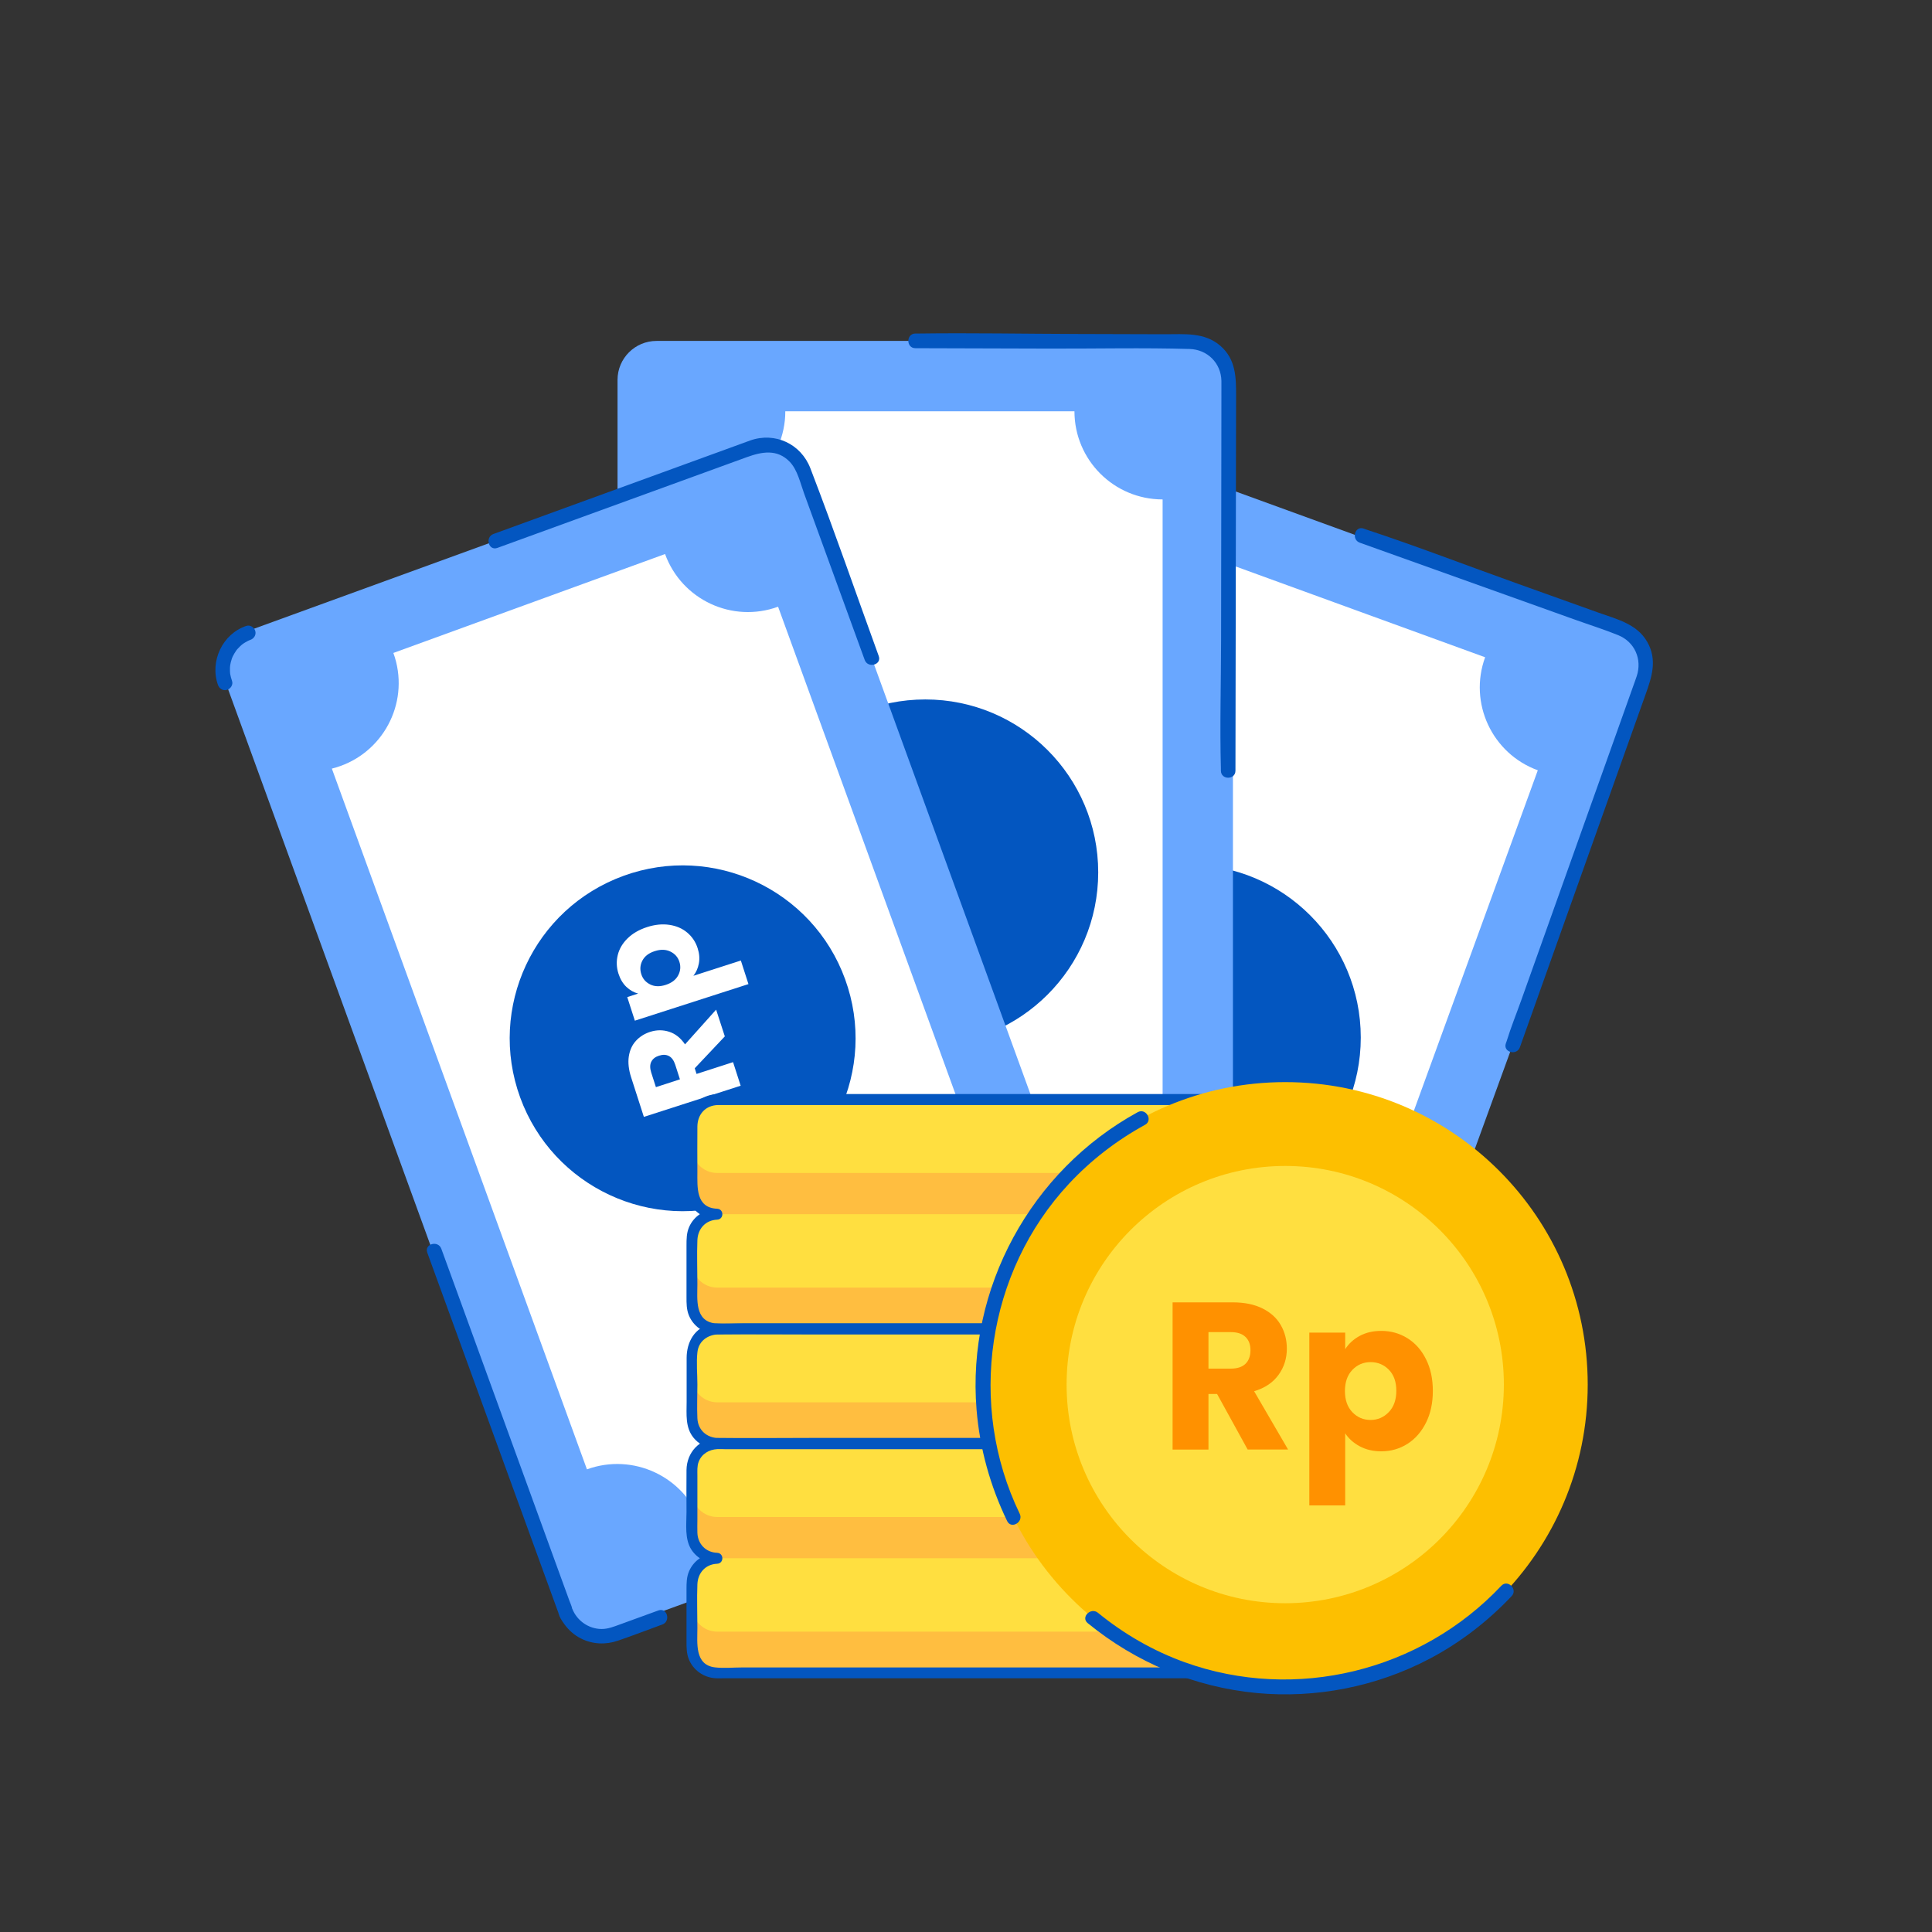 <svg xmlns="http://www.w3.org/2000/svg" xmlns:xlink="http://www.w3.org/1999/xlink" id="Layer_1" x="0px" y="0px" viewBox="0 0 300 300" style="enable-background:new 0 0 300 300;" xml:space="preserve"><rect x="0" y="0" width="300" height="300" fill="#333333" stroke="none"/><style type="text/css">	.st0{fill:#69A7FF;}	.st1{fill:#0356C0;}	.st2{fill:#FFFFFF;}	.st3{fill:#FFDF40;}	.st4{fill:#FFBE40;}	.st5{fill:#FDBF00;}	.st6{fill:#FF9100;}</style><g id="Layer_1_00000088821477258551311820000008731448426901557939_">	<path class="st0" d="M113.29,216.93L165.6,73.2c1.14-3.14,4.62-4.76,7.76-3.62l78.43,28.54c3.14,1.14,4.76,4.62,3.62,7.76  l-52.31,143.73c-1.14,3.14-4.62,4.76-7.76,3.62l0,0l-78.43-28.54C113.77,223.55,112.15,220.07,113.29,216.93  C113.29,216.93,113.29,216.93,113.29,216.93L113.29,216.93z"></path>	<g>		<g>			<path class="st1" d="M211.15,84.27c6.53,2.34,13.06,4.68,19.6,7.01c4.55,1.63,9.09,3.25,13.64,4.88    c2.28,0.82,4.61,1.55,6.86,2.46c2.59,1.04,3.77,3.75,2.9,6.37c-0.15,0.47-0.33,0.93-0.49,1.39c-1.02,2.86-2.04,5.73-3.06,8.59    c-3.33,9.33-6.65,18.67-9.98,28c-1.45,4.08-2.91,8.15-4.36,12.23c-0.77,2.16-1.65,4.32-2.32,6.51c-0.03,0.1-0.07,0.2-0.11,0.3    c-0.49,1.38,1.7,1.97,2.18,0.6c1.92-5.4,3.85-10.8,5.77-16.2c3.41-9.58,6.83-19.17,10.24-28.75c1.16-3.26,2.32-6.52,3.49-9.79    c0.98-2.75,1.88-5.4,0.26-8.22c-1.61-2.8-4.78-3.52-7.59-4.53c-4.21-1.51-8.41-3.01-12.62-4.52c-7.78-2.78-15.51-5.77-23.36-8.36    c-0.15-0.05-0.3-0.11-0.45-0.16C210.38,81.59,209.78,83.78,211.15,84.27L211.15,84.27z"></path>		</g>	</g>	<path class="st2" d="M129.94,203.14l39.61-108.82c6.8,3.31,15,0.49,18.31-6.31c0.21-0.43,0.39-0.87,0.56-1.31l42.19,15.36  c-2.59,7.11,1.08,14.96,8.18,17.55l-39.61,108.83c-7.11-2.59-14.96,1.08-17.55,8.18c0,0,0,0,0,0l-43.45-15.81  C140.78,213.65,137.1,205.74,129.94,203.14C129.94,203.14,129.94,203.14,129.94,203.14L129.94,203.14z"></path>	<path class="st1" d="M157.6,161.11c0-14.83,12.02-26.85,26.85-26.85c14.83,0,26.85,12.02,26.85,26.85  c0,14.83-12.02,26.85-26.85,26.85c0,0,0,0,0,0C169.62,187.94,157.62,175.93,157.6,161.11z"></path>	<path class="st0" d="M95.89,211.94V58.99c0-3.34,2.71-6.05,6.05-6.05c0,0,0,0,0,0h83.46c3.34,0,6.05,2.71,6.05,6.05c0,0,0,0,0,0  v152.95c0,3.34-2.71,6.05-6.05,6.05c0,0,0,0,0,0h-83.46C98.6,217.99,95.89,215.28,95.89,211.94  C95.89,211.94,95.89,211.94,95.89,211.94z"></path>	<g>		<g>			<path class="st1" d="M142.14,54.07c6.94,0.02,13.88,0.04,20.81,0.06c7.25,0.02,14.53-0.15,21.77,0.06    c2.76,0.08,4.88,2.18,4.94,4.95c0.01,0.49,0,0.98,0,1.47c0,3.04-0.01,6.08-0.01,9.12c-0.01,9.91-0.03,19.82-0.04,29.72    c-0.01,6.62-0.21,13.28-0.03,19.9c0,0.11,0,0.21,0,0.32c0,1.46,2.26,1.46,2.26,0c0.01-5.73,0.02-11.46,0.03-17.2    c0.02-10.18,0.03-20.35,0.05-30.53c0.01-3.46,0.01-6.93,0.02-10.39c0-2.9,0-5.73-2.44-7.85c-2.47-2.15-5.63-1.79-8.66-1.8    c-4.47-0.01-8.94-0.03-13.4-0.04c-8.27-0.02-16.54-0.18-24.81-0.07c-0.16,0-0.32,0-0.48,0C140.68,51.8,140.68,54.06,142.14,54.07    L142.14,54.07z"></path>		</g>	</g>	<path class="st2" d="M106.82,193.28V77.48c7.52,0.79,14.26-4.67,15.05-12.2c0.05-0.47,0.07-0.95,0.07-1.42h44.9  c0,7.56,6.13,13.69,13.69,13.69l0,0v115.82c-7.56,0-13.69,6.13-13.69,13.69l0,0H120.6C120.6,199.45,114.43,193.28,106.82,193.28  L106.82,193.28z"></path>	<path class="st1" d="M116.83,135.46c0-14.83,12.02-26.85,26.85-26.85c14.83,0,26.85,12.02,26.85,26.85s-12.02,26.85-26.85,26.85  c0,0,0,0,0,0C128.85,162.29,116.84,150.28,116.83,135.46z"></path>	<path class="st0" d="M87.25,249.44L34.94,105.71c-1.14-3.14,0.48-6.61,3.62-7.76l0,0l78.43-28.54c3.14-1.14,6.61,0.48,7.76,3.62  c0,0,0,0,0,0l52.31,143.73c1.14,3.14-0.48,6.61-3.62,7.76c0,0,0,0,0,0l-78.43,28.54C91.87,254.19,88.39,252.58,87.25,249.44  L87.25,249.44z"></path>	<g>		<g>			<path class="st1" d="M77.23,85.08c10.68-3.89,21.36-7.78,32.05-11.66c2.23-0.81,4.45-1.62,6.68-2.43    c2.32-0.84,4.72-1.32,6.68,0.73c1.19,1.24,1.64,3.31,2.21,4.88c1.12,3.07,2.23,6.13,3.35,9.2c2.02,5.56,4.04,11.11,6.07,16.67    c0.49,1.36,2.68,0.77,2.18-0.6c-3.53-9.71-6.9-19.5-10.61-29.14c-1.46-3.81-5.51-5.7-9.36-4.33c-1.68,0.6-3.35,1.22-5.02,1.83    c-6.71,2.44-13.42,4.88-20.13,7.33c-4.9,1.78-9.79,3.56-14.69,5.35C75.27,83.39,75.85,85.58,77.23,85.08L77.23,85.08z"></path>		</g>	</g>	<path class="st2" d="M91.14,228.16L51.53,119.35c7.34-1.83,11.8-9.27,9.97-16.6c-0.12-0.46-0.25-0.92-0.42-1.36l42.19-15.36  c2.59,7.11,10.44,10.77,17.55,8.18l39.61,108.83c-7.11,2.59-10.77,10.44-8.18,17.55c0,0,0,0,0,0L108.8,236.4  C106.2,229.25,98.29,225.56,91.14,228.16C91.14,228.16,91.14,228.16,91.14,228.16L91.14,228.16z"></path>	<path class="st1" d="M80.77,170.41c-5.07-13.93,2.11-29.34,16.05-34.41c13.93-5.07,29.34,2.11,34.41,16.05  c5.07,13.93-2.11,29.34-16.05,34.41c0,0,0,0,0,0C101.24,191.51,85.85,184.33,80.77,170.41z"></path>	<g>		<path class="st2" d="M112.55,160.93l-4.67,4.95l0.28,0.88l5.67-1.83l1.18,3.66l-15.03,4.84l-1.98-6.15   c-0.38-1.18-0.5-2.26-0.36-3.23c0.15-0.97,0.51-1.78,1.1-2.42c0.59-0.65,1.32-1.11,2.21-1.4c1-0.32,1.98-0.33,2.95-0.02   c0.97,0.31,1.79,0.96,2.47,1.96l4.83-5.39L112.55,160.93z M105.58,167.6l-0.73-2.27c-0.22-0.67-0.54-1.12-0.98-1.35   c-0.44-0.23-0.95-0.25-1.55-0.05c-0.57,0.18-0.97,0.5-1.19,0.94c-0.22,0.44-0.22,1-0.01,1.67l0.73,2.27L105.58,167.6z"></path>		<path class="st2" d="M97.26,153.24c-0.54-0.52-0.95-1.2-1.22-2.04c-0.32-0.98-0.35-1.96-0.11-2.92c0.24-0.96,0.75-1.82,1.53-2.58   c0.78-0.76,1.78-1.34,3.01-1.74c1.23-0.4,2.38-0.51,3.47-0.35c1.08,0.16,2.01,0.56,2.77,1.2c0.76,0.64,1.31,1.45,1.62,2.43   c0.27,0.83,0.33,1.61,0.19,2.36c-0.14,0.75-0.42,1.38-0.85,1.92l7.37-2.37l1.18,3.66l-17.64,5.68l-1.18-3.66l1.69-0.55   C98.42,154.11,97.81,153.76,97.26,153.24z M99.76,149.14c-0.36,0.67-0.42,1.38-0.18,2.13c0.23,0.73,0.7,1.26,1.39,1.6   c0.69,0.34,1.49,0.36,2.41,0.06s1.55-0.78,1.92-1.46c0.37-0.68,0.43-1.38,0.2-2.11c-0.23-0.73-0.7-1.26-1.4-1.6   c-0.7-0.34-1.51-0.37-2.42-0.07C100.75,147.98,100.12,148.47,99.76,149.14z"></path>	</g>	<path class="st3" d="M202.29,228.06v9.98c0,2.16-1.75,3.91-3.91,3.91h0c2.16,0,3.91,1.75,3.91,3.91c0,0,0,0,0,0v9.98  c0,2.16-1.75,3.91-3.91,3.91c0,0,0,0,0,0h-87.01c-2.16,0-3.91-1.75-3.91-3.91v-9.98c0-2.16,1.75-3.91,3.91-3.91  c-2.16,0-3.91-1.75-3.91-3.91v-9.98c0-2.16,1.75-3.91,3.91-3.91h87.01C200.54,224.15,202.29,225.9,202.29,228.06z M198.38,206.34  h-87.01c-2.16,0-3.91,1.75-3.91,3.91v9.98c0,2.16,1.75,3.91,3.91,3.91h87.01c2.16,0,3.91-1.75,3.91-3.91c0,0,0,0,0,0v-9.98  C202.29,208.1,200.54,206.34,198.38,206.34L198.38,206.34z M202.29,184.63v-9.98c0-2.16-1.75-3.91-3.91-3.91h0h-87.01  c-2.16,0-3.91,1.75-3.91,3.91v9.98c0,2.16,1.75,3.91,3.91,3.91c-2.16,0-3.91,1.75-3.91,3.91v9.99c0,2.16,1.75,3.91,3.91,3.91h87.01  c2.16,0,3.91-1.75,3.91-3.91c0,0,0,0,0,0v-9.98c0-2.16-1.75-3.91-3.91-3.91h0C200.54,188.54,202.29,186.79,202.29,184.63  C202.29,184.63,202.29,184.63,202.29,184.63L202.29,184.63z"></path>	<path class="st4" d="M202.29,249.45v6.4c0,2.16-1.75,3.91-3.91,3.91c0,0,0,0,0,0h-87.01c-2.16,0-3.91-1.75-3.91-3.91v-6.4  c0,2.16,1.75,3.91,3.91,3.91h87.01C200.54,253.37,202.29,251.61,202.29,249.45C202.29,249.45,202.29,249.45,202.29,249.45z   M202.29,231.65v6.4c0,2.16-1.75,3.91-3.91,3.91h0h-87.01c-2.16,0-3.91-1.75-3.91-3.91v-6.4c0,2.16,1.75,3.91,3.91,3.91h87.01  C200.54,235.56,202.29,233.81,202.29,231.65C202.29,231.65,202.29,231.65,202.29,231.65L202.29,231.65z M202.29,213.84v6.4  c0,2.16-1.75,3.91-3.91,3.91h0h-87.01c-2.16,0-3.91-1.75-3.91-3.91v-6.4c0,2.16,1.75,3.91,3.91,3.91h87.01  C200.54,217.75,202.29,216,202.29,213.84C202.29,213.84,202.29,213.84,202.29,213.84L202.29,213.84z M202.29,196.03v6.4  c0,2.16-1.75,3.91-3.91,3.91h-87.01c-2.16,0-3.91-1.75-3.91-3.91v-6.4c0,2.16,1.75,3.91,3.91,3.91h87.01  C200.54,199.94,202.29,198.19,202.29,196.03C202.29,196.03,202.29,196.03,202.29,196.03L202.29,196.03z M202.29,178.23v6.4  c0,2.16-1.75,3.91-3.91,3.91h-87.01c-2.16,0-3.91-1.75-3.91-3.91v-6.4c0,2.16,1.75,3.91,3.91,3.91h87.01  C200.54,182.13,202.29,180.38,202.29,178.23C202.29,178.22,202.29,178.22,202.29,178.23L202.29,178.23z"></path>	<g>		<g>			<path class="st1" d="M201.44,228.06c0,2.24,0,4.47,0,6.71c0,2.39,0.48,6.34-3.06,6.34c-1.1,0-1.09,1.65,0,1.7    c3.3,0.14,3.06,3.29,3.06,5.65c0,2.37,0.02,4.74,0,7.12c-0.02,1.93-1.29,3.31-3.25,3.34c-0.63,0.01-1.25,0-1.88,0    c-7.56,0-15.11,0-22.67,0c-11.04,0-22.09,0-33.13,0c-8.41,0-16.82,0-25.23,0c-1.39,0-2.87,0.15-4.26-0.01    c-3.18-0.38-2.73-3.79-2.73-6.09c0-2.27-0.09-4.55,0-6.81c0.07-1.77,1.25-3.11,3.06-3.19c1.09-0.05,1.09-1.65,0-1.7    c-1.75-0.07-2.99-1.36-3.06-3.09c-0.03-0.67,0-1.35,0-2.02c0-2.3,0-4.59,0-6.89c0-0.7-0.06-1.44,0.19-2.11    c0.46-1.24,1.62-1.93,2.9-1.99c0.37-0.02,0.75,0,1.12,0c5.89,0,11.78,0,17.67,0c9.6,0,19.2,0,28.8,0c9.04,0,18.09,0,27.13,0    c4.07,0,8.19-0.2,12.26,0C200.09,225.08,201.36,226.33,201.44,228.06c0.05,1.09,1.75,1.09,1.7,0c-0.11-2.69-2.12-4.67-4.81-4.76    c-0.45-0.02-0.91,0-1.37,0c-2.49,0-4.97,0-7.46,0c-9.1,0-18.2,0-27.3,0c-10.25,0-20.5,0-30.75,0c-6.34,0-12.69,0-19.03,0    c-0.35,0-0.7-0.01-1.05,0c-2.77,0.1-4.73,2.22-4.77,4.96c-0.03,2.17,0,4.34,0,6.51c0,1.9-0.32,4.19,0.76,5.86    c0.9,1.38,2.38,2.11,4,2.18c0-0.57,0-1.13,0-1.7c-1.88,0.08-3.57,1.08-4.35,2.84c-0.41,0.94-0.41,1.89-0.41,2.88    c0,2.66,0,5.32,0,7.98c0,0.98-0.01,1.93,0.37,2.86c0.68,1.66,2.27,2.79,4.05,2.92c0.49,0.04,0.99,0.01,1.49,0.01    c7.63,0,15.27,0,22.9,0c11.74,0,23.48,0,35.22,0c8.47,0,16.94,0,25.42,0c0.7,0,1.41,0.01,2.11,0c2.16-0.03,4.14-1.25,4.77-3.39    c0.26-0.86,0.2-1.77,0.2-2.66c0-1.4,0-2.8,0-4.2c0-1.98,0.42-4.66-0.46-6.52c-0.8-1.7-2.46-2.66-4.31-2.74c0,0.57,0,1.13,0,1.7    c2.07,0,3.96-1.41,4.56-3.39c0.31-1.05,0.2-2.23,0.2-3.32c0-2.68,0-5.36,0-8.03C203.14,226.97,201.44,226.97,201.44,228.06z"></path>			<path class="st1" d="M198.38,205.5c-4.12,0-8.24,0-12.35,0c-9.22,0-18.44,0-27.66,0c-9.77,0-19.55,0-29.32,0    c-5.65,0-11.3,0-16.95,0c-0.54,0-1.08-0.02-1.61,0.09c-2.62,0.5-3.87,2.8-3.87,5.28c0,2.26,0,4.53,0,6.79    c0,1.94-0.24,3.99,1.08,5.6c1.53,1.86,3.62,1.75,5.75,1.75c2.62,0,5.24,0,7.86,0c8.87,0,17.74,0,26.62,0c9.91,0,19.82,0,29.73,0    c6.38,0,12.76,0,19.14,0c0.49,0,0.99,0.01,1.48,0c2.07-0.05,3.94-1.22,4.62-3.24c0.54-1.6,0.25-3.63,0.25-5.28    c0-2.03,0.06-4.07,0-6.1C203.06,207.75,201.12,205.5,198.38,205.5c-1.09,0-1.09,1.7,0,1.7c1.74,0,2.98,1.4,3.06,3.07    c0.03,0.58,0,1.16,0,1.74c0,2.25,0,4.51,0,6.76c0,0.49,0.02,0.98,0,1.47c-0.09,1.73-1.33,2.98-3.06,3.06    c-0.29,0.01-0.59,0-0.88,0c-5.5,0-10.99,0-16.49,0c-9.38,0-18.76,0-28.14,0c-9.07,0-18.14,0-27.21,0c-4.69,0-9.39,0.06-14.08,0    c-1.81-0.02-3.2-1.21-3.29-3.07c-0.08-1.74,0-3.5,0-5.23c0-1.66-0.18-3.43,0.01-5.08c0.21-1.75,1.69-2.71,3.33-2.72    c4.8-0.05,9.6,0,14.4,0c9.15,0,18.3,0,27.45,0c9.31,0,18.61,0,27.92,0c5.4,0,10.79,0,16.19,0c0.26,0,0.52,0,0.77,0    C199.47,207.19,199.47,205.5,198.38,205.5z"></path>			<path class="st1" d="M203.14,184.63c0-2.08,0-4.15,0-6.23c0-2.13,0.41-4.78-0.95-6.6c-1.62-2.18-4.09-1.92-6.45-1.92    c-8.21,0-16.42,0-24.63,0c-11.37,0-22.73,0-34.1,0c-7.87,0-15.75,0-23.62,0c-0.62,0-1.25-0.01-1.88,0    c-2.36,0.05-4.44,1.57-4.84,3.98c-0.34,2.06-0.07,4.32-0.07,6.39c0,2.05-0.43,4.81,0.6,6.68c0.85,1.54,2.44,2.38,4.16,2.45    c0-0.57,0-1.13,0-1.7c-1.88,0.08-3.57,1.08-4.35,2.84c-0.41,0.94-0.41,1.89-0.41,2.88c0,2.66,0,5.32,0,7.99    c0,0.98-0.01,1.93,0.37,2.86c0.68,1.66,2.27,2.79,4.05,2.92c0.49,0.04,0.99,0.01,1.49,0.01c7.63,0,15.27,0,22.9,0    c11.74,0,23.48,0,35.22,0c8.47,0,16.94,0,25.42,0c0.7,0,1.41,0.01,2.11,0c2.27-0.03,4.34-1.41,4.85-3.71    c0.46-2.06,0.12-4.46,0.12-6.54c0-2.07,0.45-4.91-0.6-6.8c-0.82-1.49-2.46-2.45-4.16-2.45c0,0.57,0,1.13,0,1.7    C200.96,189.28,203.14,187.3,203.14,184.63c0-1.09-1.7-1.09-1.7,0c0,0,0,0,0,0C201.44,185.72,203.14,185.72,203.14,184.63    C203.14,184.63,203.14,184.63,203.14,184.63c0-1.09-1.7-1.09-1.7,0c0,1.72-1.39,2.99-3.06,3.06c-1.09,0.05-1.1,1.7,0,1.7    c3.29,0,3.06,3.37,3.06,5.65c0,2.37,0.02,4.74,0,7.12c-0.02,1.92-1.29,3.31-3.25,3.34c-0.63,0.01-1.25,0-1.88,0    c-7.56,0-15.11,0-22.67,0c-11.04,0-22.09,0-33.13,0c-8.41,0-16.82,0-25.23,0c-1.39,0-2.87,0.15-4.26-0.01    c-3.18-0.38-2.73-3.79-2.73-6.09c0-2.27-0.09-4.55,0-6.82c0.07-1.77,1.25-3.11,3.06-3.19c1.09-0.05,1.09-1.65,0-1.7    c-3.33-0.14-3.06-3.38-3.06-5.76c0-2.33-0.03-4.67,0-7c0.02-1.93,1.29-3.32,3.25-3.34c0.61-0.01,1.23,0,1.84,0    c7.34,0,14.69,0,22.03,0c10.79,0,21.59,0,32.38,0c8.53,0,17.07,0,25.6,0c1.63,0,3.27-0.07,4.9,0c2.25,0.09,3.14,1.8,3.14,3.8    c0,2.46,0,4.93,0,7.39c0,0.62,0,1.23,0,1.85C201.44,185.72,203.14,185.72,203.14,184.63z"></path>		</g>	</g>	<path class="st5" d="M246.54,215c0,25.94-21.03,46.97-46.97,46.97s-46.97-21.03-46.97-46.97c0-25.94,21.03-46.97,46.97-46.97  C225.51,168.03,246.54,189.06,246.54,215C246.54,215,246.54,215,246.54,215z"></path>	<path class="st3" d="M199.57,248.95c-18.75,0-33.95-15.2-33.95-33.95s15.2-33.95,33.95-33.95s33.95,15.2,33.95,33.95l0,0  C233.5,233.74,218.32,248.93,199.57,248.95L199.57,248.95z"></path>	<g>		<path class="st6" d="M193.74,225.09l-4.75-8.63h-1.34v8.63h-5.57v-22.86h9.34c1.8,0,3.34,0.31,4.61,0.94   c1.27,0.63,2.22,1.49,2.85,2.59c0.63,1.1,0.94,2.32,0.94,3.66c0,1.52-0.43,2.88-1.29,4.07c-0.86,1.19-2.12,2.04-3.79,2.54   l5.27,9.05H193.74z M187.65,212.52h3.45c1.02,0,1.78-0.25,2.3-0.75c0.51-0.5,0.77-1.2,0.77-2.12c0-0.87-0.25-1.55-0.77-2.05   c-0.51-0.5-1.28-0.75-2.3-0.75h-3.45V212.52z"></path>		<path class="st6" d="M211.13,207.44c0.96-0.52,2.07-0.78,3.35-0.78c1.5,0,2.85,0.38,4.07,1.14c1.22,0.76,2.18,1.85,2.88,3.26   c0.71,1.41,1.06,3.05,1.06,4.92c0,1.87-0.35,3.51-1.06,4.93c-0.71,1.42-1.67,2.52-2.88,3.29c-1.22,0.77-2.57,1.16-4.07,1.16   c-1.26,0-2.37-0.26-3.34-0.78c-0.97-0.52-1.72-1.19-2.26-2.02v11.2h-5.57v-26.83h5.57v2.57   C209.42,208.65,210.17,207.96,211.13,207.44z M215.67,212.7c-0.77-0.79-1.72-1.19-2.85-1.19c-1.11,0-2.05,0.4-2.82,1.2   c-0.77,0.8-1.16,1.9-1.16,3.29s0.39,2.49,1.16,3.29c0.77,0.8,1.71,1.2,2.82,1.2c1.11,0,2.05-0.41,2.83-1.22s1.17-1.92,1.17-3.3   C216.82,214.58,216.44,213.49,215.67,212.7z"></path>	</g>	<g>		<g>			<path class="st1" d="M233.12,246.24c-12.5,13.27-31.93,18.06-49.14,11.88c-4.89-1.76-9.46-4.39-13.48-7.68    c-1.12-0.92-2.73,0.68-1.6,1.6c7.49,6.12,16.56,9.93,26.21,10.85c9.23,0.87,18.66-0.99,26.86-5.31c4.76-2.5,9.07-5.83,12.76-9.74    C235.72,246.78,234.12,245.18,233.12,246.24L233.12,246.24z"></path>		</g>	</g>	<g>		<g>			<path class="st1" d="M158.34,235.05c-8.15-16.86-5.12-37.53,7.65-51.24c3.42-3.67,7.4-6.73,11.81-9.15    c1.28-0.7,0.14-2.66-1.14-1.96c-16.55,9.07-26.57,27.33-25.02,46.19c0.49,6.02,2.12,11.86,4.75,17.3    C157.02,237.5,158.97,236.35,158.34,235.05L158.34,235.05z"></path>		</g>	</g></g><g>	<g>		<path class="st1" d="M36.03,105.74c-0.13-0.37-0.23-0.76-0.3-1.15c0.03,0.17,0,0.02,0-0.07c-0.01-0.09-0.01-0.17-0.02-0.26   c-0.01-0.19-0.01-0.38,0-0.57c0-0.09,0.01-0.17,0.02-0.26c0-0.03,0.05-0.36,0.01-0.11c0.03-0.17,0.06-0.34,0.1-0.5   c0.05-0.18,0.1-0.36,0.16-0.54c0.03-0.08,0.06-0.16,0.09-0.24c-0.09,0.22,0.04-0.08,0.05-0.1c0.15-0.32,0.34-0.63,0.54-0.92   c0.05-0.06,0.14-0.18,0.04-0.06c0.07-0.08,0.13-0.16,0.2-0.23c0.11-0.13,0.24-0.25,0.36-0.37c0.08-0.07,0.15-0.14,0.23-0.21   c0.02-0.02,0.23-0.18,0.13-0.11c-0.1,0.08,0.12-0.08,0.14-0.1c0.09-0.06,0.18-0.12,0.27-0.17c0.15-0.09,0.31-0.18,0.47-0.26   c0.01,0,0.32-0.14,0.13-0.06c0.07-0.03,0.14-0.06,0.2-0.08c0.58-0.19,0.96-0.78,0.79-1.39c-0.16-0.57-0.81-0.99-1.39-0.79   c-3.7,1.23-5.7,5.5-4.41,9.15c0.2,0.58,0.77,0.96,1.39,0.79C35.8,106.98,36.24,106.32,36.03,105.74L36.03,105.74z"></path>	</g></g><g>	<g>		<path class="st1" d="M102.23,250.07c-1.99,0.72-3.97,1.45-5.96,2.17c-0.94,0.34-1.86,0.72-2.88,0.71c-2-0.02-3.8-1.29-4.53-3.15   c-0.04,0.29-0.08,0.58-0.11,0.87c0.35-0.69-0.09-1.44-0.33-2.1c-0.47-1.29-0.94-2.58-1.41-3.87c-1.61-4.43-3.22-8.85-4.83-13.28   c-3.7-10.17-7.4-20.34-11.1-30.51c-0.85-2.33-1.7-4.67-2.55-7c-0.49-1.36-2.68-0.77-2.18,0.6c2.3,6.31,4.59,12.62,6.89,18.93   c3.64,10.01,7.29,20.02,10.93,30.03c0.84,2.31,1.68,4.61,2.52,6.92c0.04-0.29,0.08-0.58,0.11-0.87c-0.45,0.89,0.37,2.05,0.89,2.76   c0.66,0.89,1.51,1.64,2.51,2.14c1.8,0.91,3.83,1,5.73,0.35c2.32-0.79,4.61-1.68,6.92-2.52   C104.19,251.76,103.61,249.57,102.23,250.07L102.23,250.07z"></path>	</g></g></svg>
